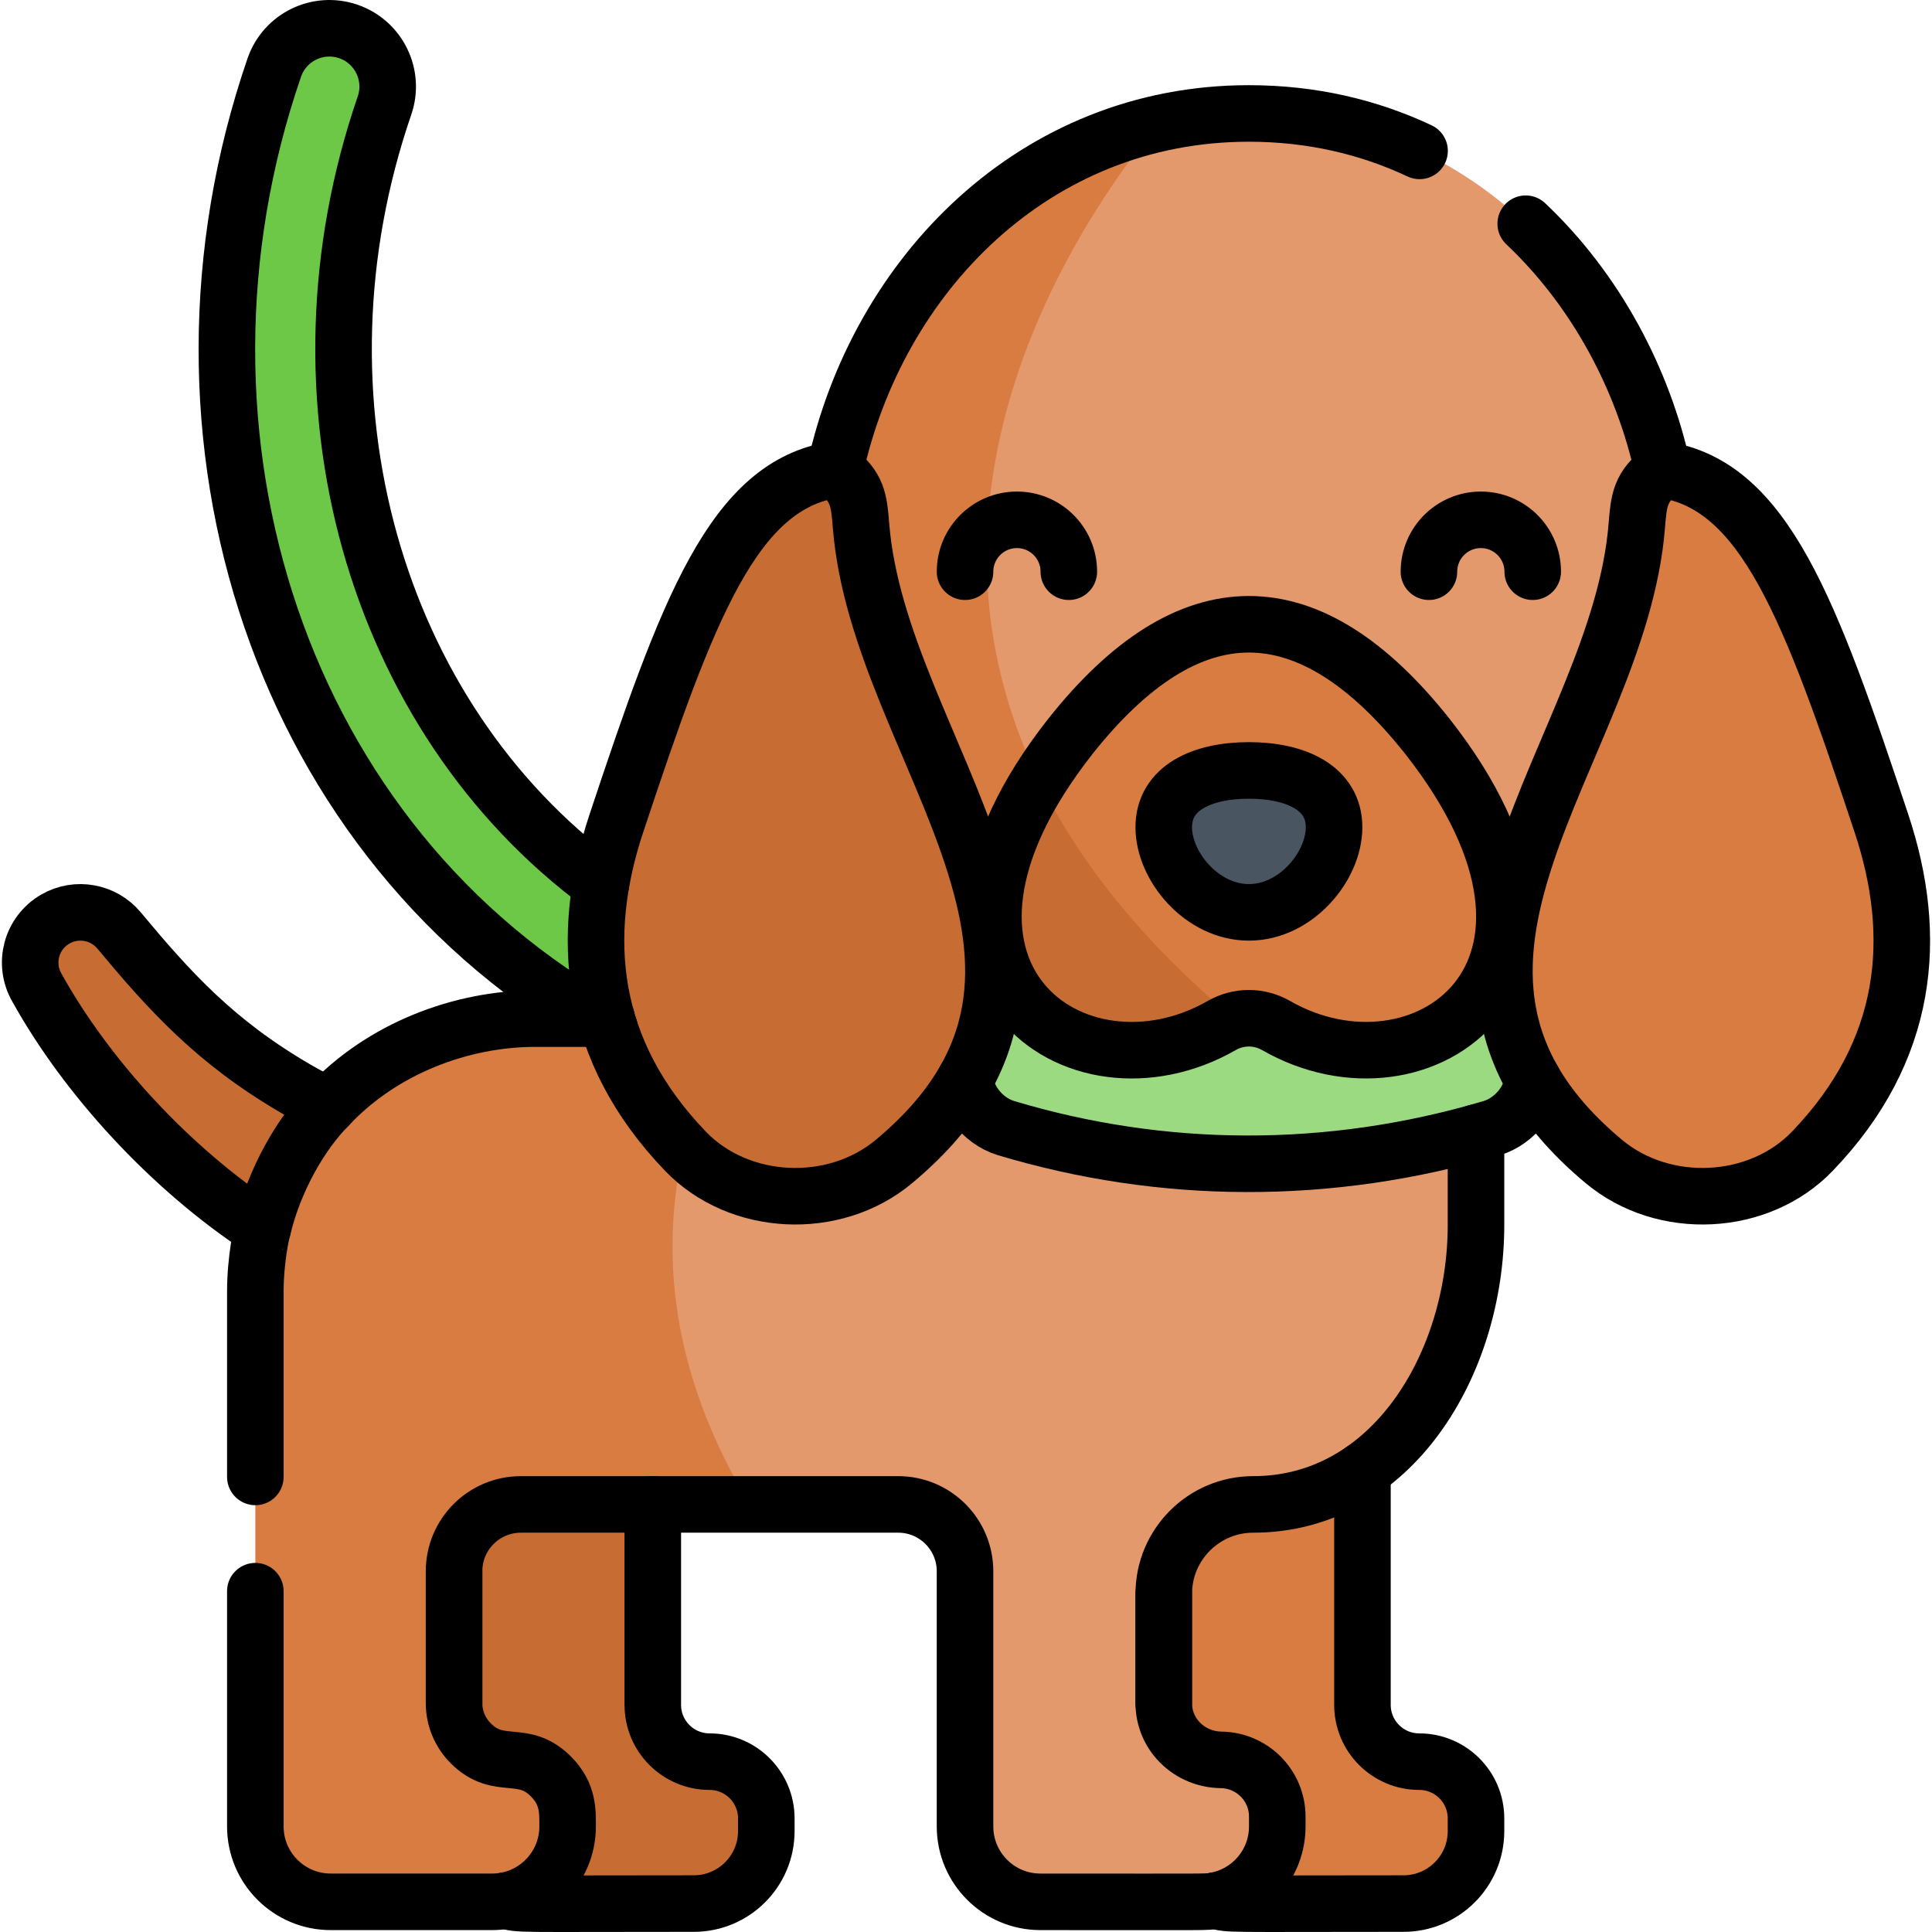 <?xml version="1.0" encoding="UTF-8"?>
<svg xmlns="http://www.w3.org/2000/svg" xmlns:xlink="http://www.w3.org/1999/xlink" version="1.1" id="Capa_1" x="0px" y="0px" viewBox="0 0 512.444 512.444" style="enable-background:new 0 0 512.444 512.444;" xml:space="preserve" width="512" height="512">
<g>
	<path style="fill:#6DC847;" d="M193.306,253.662c-3.26,8.63-7.52,19.02-11.59,28.65c-97.72-40.89-146.9-154.11-108.97-264.38&#10;&#9;&#9;c2.78-8.07,11.57-12.36,19.65-9.59c8.07,2.78,12.37,11.58,9.59,19.65c-25.31,73.58-5.36,154.11,49.65,200.4&#10;&#9;&#9;C165.036,239.672,179.216,247.832,193.306,253.662z"/>
	<path style="fill:#D97C41;" d="M308.672,370.458v115.215c0,10.622,8.611,19.233,19.233,19.233h44.358&#10;&#9;&#9;c10.622,0,19.233-8.611,19.233-19.233v-3.356c0-8.317-6.742-15.059-15.059-15.059h0c-8.317,0-15.059-6.742-15.059-15.059v-82.205&#10;&#9;&#9;L308.672,370.458z"/>
	<path style="fill:#C76D33;" d="M120.437,370.458v115.215c0,10.622,8.611,19.233,19.233,19.233h44.358&#10;&#9;&#9;c10.622,0,19.233-8.611,19.233-19.233v-3.356c0-8.317-6.742-15.059-15.059-15.059h0c-8.317,0-15.059-6.742-15.059-15.059v-82.205&#10;&#9;&#9;L120.437,370.458z"/>
	<path style="fill:#C76D33;" d="M113.686,302.032l-23.97,35c-0.01,0-0.02-0.01-0.03-0.01c-28.427-12.254-61.472-41.869-79.88-75.03&#10;&#9;&#9;c-3.69-6.37-1.52-14.51,4.84-18.2c5.7-3.3,12.82-1.91,16.9,2.97C53.608,273.237,78.931,296.302,113.686,302.032z"/>
	<path style="fill:#E4996D;" d="M391.496,240.912v83.98c0,36.797-22.283,74.14-59.08,74.14c-13.11,0-23.74,10.63-23.74,23.74v28.96&#10;&#9;&#9;c0,8.39,6.86,14.96,15.24,15.06c8.23,0.11,14.87,6.81,14.87,15.06v2.59c0,11.05-8.95,20-20,20h-42.82c-11.05,0-20-8.95-20-20&#10;&#9;&#9;v-67.68c0-9.79-7.94-17.73-17.73-17.73h-39.38c0,0-92.82-53.99-3.88-128.86h57.43l33.68-28.18L391.496,240.912z"/>
	<path style="fill:#D97C41;" d="M120.436,416.762v34.97c0,8.251,6.672,15.06,15.06,15.06c8.32,0,15.06,6.75,15.06,15.06v2.59&#10;&#9;&#9;c0,11.05-8.96,20-20,20h-42.83c-11.04,0-20-8.95-20-20v-141.8c0-40.012,32.21-72.47,74.32-72.47h52.93&#10;&#9;&#9;c-14.82,25.84-30.1,72.64,3.88,128.86h-60.69C128.376,399.032,120.436,406.972,120.436,416.762z"/>
	<path style="fill:#9CDA82;" d="M395.631,299.23c-41.99,12.597-86.753,12.597-128.743,0c-6.483-1.945-10.923-7.912-10.923-14.68&#10;&#9;&#9;v-33.773h150.588v33.773C406.554,297.338,393.267,299.939,395.631,299.23z"/>
	<path style="fill:#E4996D;" d="M331.256,30.092c-8.41,0-16.42,0.92-24.01,2.63c0,0-163.54,102.36,7.89,229.98&#10;&#9;&#9;c74.727,8.366,128.68-36.823,128.68-113.06C443.816,94.552,401.776,30.092,331.256,30.092z M335.726,263.442&#10;&#9;&#9;c4.19-0.97,7.71-14.16,10.64-15.19C343.666,249.322,340.156,262.532,335.726,263.442z"/>
	<path style="fill:#D97C41;" d="M319.206,263.092c-63.99-5.11-100.5-51.3-100.5-113.45c0-20.14,5.62-41.53,16.2-60.57&#10;&#9;&#9;c15.749-28.37,41.134-49.313,72.34-56.35C281.116,64.702,213.306,166.882,319.206,263.092z"/>
	<path style="fill:#D97C41;" d="M425.434,308.098c-61.969-51.661,3.907-108.761,8.704-168.614&#10;&#9;&#9;c0.559-6.973,4.309-13.436,10.296-17.96v0c26.928,4.04,35.655,39.856,54.594,96.843c9.986,30.045,7.376,60.237-18.32,86.984&#10;&#9;&#9;C466.533,320.107,441.354,321.371,425.434,308.098z"/>
	<path style="fill:#C76D33;" d="M181.81,305.351c-25.696-26.747-28.305-56.939-18.32-86.984&#10;&#9;&#9;c18.94-56.986,27.667-92.803,54.594-96.843l0,0c5.987,4.524,9.737,10.987,10.296,17.96c4.797,59.853,70.673,116.953,8.704,168.614&#10;&#9;&#9;C221.166,321.371,195.987,320.107,181.81,305.351z"/>
	<path style="fill:#D97C41;" d="M338.456,272.012c-3.3-1.89-7.13-2.39-10.71-1.49c-56.64-10.72-52.11-63.49-52.11-63.49&#10;&#9;&#9;c8.966-14.399,22.589-27.914,25.16-29.2c0,0.01,0,0.01,0,0.01c22.71-18.522,49.221-18.556,77.8,17.46&#10;&#9;&#9;C428.076,258.252,376.926,294.092,338.456,272.012z"/>
	<path style="fill:#C76D33;" d="M327.746,270.522c-1.27,0.31-2.52,0.81-3.69,1.48c-36.11,20.72-83.08-9.49-48.42-64.97&#10;&#9;&#9;C285.886,228.042,302.496,249.472,327.746,270.522z"/>
	<path style="fill:#495560;" d="M308.672,219.407c0,10.396,10.113,22.588,22.588,22.588c21.696,0,37.518-37.647,0-37.647&#10;&#9;&#9;C318.785,204.348,308.672,209.01,308.672,219.407L308.672,219.407z"/>
</g>
<g>
	<path style="fill:none;stroke:#000000;stroke-width:15;stroke-linecap:round;stroke-linejoin:round;stroke-miterlimit:10;" d="&#10;&#9;&#9;M161.636,272.592c-87.133-48.185-122.553-156.777-88.89-254.66c2.78-8.07,11.57-12.36,19.65-9.59c8.07,2.78,12.37,11.58,9.59,19.65&#10;&#9;&#9;c-26.765,77.809-2.746,162.047,57.41,206.53"/>
	
		<line style="fill:none;stroke:#000000;stroke-width:15;stroke-linecap:round;stroke-linejoin:round;stroke-miterlimit:10;" x1="308.676" y1="451.732" x2="308.676" y2="422.772"/>
	<path style="fill:none;stroke:#000000;stroke-width:15;stroke-linecap:round;stroke-linejoin:round;stroke-miterlimit:10;" d="&#10;&#9;&#9;M322.406,504.102c0.01,0.01,0.01,0,0.01,0c3.724,1.113,2.323,0.8,49.85,0.8c10.62,0,19.23-8.61,19.23-19.23v-3.35&#10;&#9;&#9;c0-8.32-6.74-15.06-15.06-15.06c-8.317,0-15.06-6.743-15.06-15.06v-62.21"/>
	
		<line style="fill:none;stroke:#000000;stroke-width:15;stroke-linecap:round;stroke-linejoin:round;stroke-miterlimit:10;" x1="120.436" y1="451.732" x2="120.436" y2="416.762"/>
	<path style="fill:none;stroke:#000000;stroke-width:15;stroke-linecap:round;stroke-linejoin:round;stroke-miterlimit:10;" d="&#10;&#9;&#9;M134.166,504.112c0.01,0,0.01,0,0.01,0c3.777,1.107,2.402,0.79,49.85,0.79c10.62,0,19.23-8.61,19.23-19.23v-3.35&#10;&#9;&#9;c0-8.32-6.74-15.06-15.05-15.06c-4.16,0-7.92-1.69-10.65-4.41c-2.73-2.73-4.41-6.5-4.41-10.65v-53.17"/>
	<path style="fill:none;stroke:#000000;stroke-width:15;stroke-linecap:round;stroke-linejoin:round;stroke-miterlimit:10;" d="&#10;&#9;&#9;M69.646,325.992c-24.729-16.212-46.823-40.551-59.84-64c-3.69-6.37-1.52-14.51,4.84-18.2c5.7-3.3,12.82-1.91,16.9,2.97&#10;&#9;&#9;c13.414,16.097,25.555,29.617,47.04,42.09c2.73,1.59,5.57,3.1,8.5,4.5"/>
	<path style="fill:none;stroke:#000000;stroke-width:15;stroke-linecap:round;stroke-linejoin:round;stroke-miterlimit:10;" d="&#10;&#9;&#9;M67.726,422.044v62.397c0,11.05,8.96,20,20,20h42.83c11.005,0,20-8.914,20-20c0-3.925,0.203-8.482-4.25-13.07&#10;&#9;&#9;c-7.547-7.796-13.897-1.399-21.46-8.99c-2.72-2.73-4.41-6.49-4.41-10.65v-34.97c0-9.79,7.94-17.73,17.73-17.73h34.98h65.09&#10;&#9;&#9;c9.79,0,17.73,7.94,17.73,17.73v67.68c0,11.05,8.95,20,20,20c46.214,0,43.975,0.145,46.44-0.34c0,0,0.02,0.01,0.02,0&#10;&#9;&#9;c9.31-1.7,16.36-9.86,16.36-19.66v-2.59c0-8.258-6.646-14.93-14.87-15.06c-8.38-0.1-15.24-6.67-15.24-15.06v-28.96&#10;&#9;&#9;c0-13.11,10.63-23.74,23.74-23.74c36.799,0,59.08-37.341,59.08-74.14v-24.47"/>
	<path style="fill:none;stroke:#000000;stroke-width:15;stroke-linecap:round;stroke-linejoin:round;stroke-miterlimit:10;" d="&#10;&#9;&#9;M160.906,270.172h-18.86c-19.755,0-40.705,7.942-54.96,23.18v0.01c-7.117,7.117-14.33,19.437-17.43,32.61&#10;&#9;&#9;c-0.139,0.139-1.93,7.885-1.93,16.67v49.097"/>
	<path style="fill:none;stroke:#000000;stroke-width:15;stroke-linecap:round;stroke-linejoin:round;stroke-miterlimit:10;" d="&#10;&#9;&#9;M406.466,286.182c0,4.624-4.207,11.058-10.83,13.05c-43.32,12.871-87.678,12.329-128.75,0c-6.773-2.049-10.83-8.581-10.83-13.05"/>
	<path style="fill:none;stroke:#000000;stroke-width:15;stroke-linecap:round;stroke-linejoin:round;stroke-miterlimit:10;" d="&#10;&#9;&#9;M404.679,59.338c18.674,17.643,31.142,41.282,36.357,65.224 M221.486,124.552c11.259-51.623,52.948-94.46,109.77-94.46&#10;&#9;&#9;c16.759,0,31.909,3.64,45.269,9.93"/>
	<path style="fill:none;stroke:#000000;stroke-width:15;stroke-linecap:round;stroke-linejoin:round;stroke-miterlimit:10;" d="&#10;&#9;&#9;M425.434,308.098c-61.969-51.661,3.907-108.761,8.704-168.614c0.559-6.973,0.91-10.399,6.897-14.922l0,0&#10;&#9;&#9;c26.928,4.04,39.054,36.819,57.993,93.805c9.986,30.045,7.376,60.237-18.32,86.984&#10;&#9;&#9;C466.533,320.107,441.354,321.371,425.434,308.098z"/>
	<path style="fill:none;stroke:#000000;stroke-width:15;stroke-linecap:round;stroke-linejoin:round;stroke-miterlimit:10;" d="&#10;&#9;&#9;M181.81,305.351c-25.696-26.747-28.305-56.939-18.32-86.984c18.94-56.986,31.068-89.776,57.995-93.815l0,0&#10;&#9;&#9;c5.987,4.524,6.337,7.959,6.896,14.932c4.797,59.853,70.673,116.953,8.704,168.614C221.166,321.371,195.987,320.107,181.81,305.351&#10;&#9;&#9;z"/>
	<path style="fill:none;stroke:#000000;stroke-width:15;stroke-linecap:round;stroke-linejoin:round;stroke-miterlimit:10;" d="&#10;&#9;&#9;M378.594,195.303c-31.438-39.629-63.231-39.623-94.677-0.001c-49.422,62.837,1.556,98.837,40.14,76.702&#10;&#9;&#9;c4.473-2.566,9.929-2.562,14.402,0.005C376.928,294.09,428.081,258.248,378.594,195.303z"/>
	<path style="fill:none;stroke:#000000;stroke-width:15;stroke-linecap:round;stroke-linejoin:round;stroke-miterlimit:10;" d="&#10;&#9;&#9;M308.672,219.407c0,10.396,10.113,22.588,22.588,22.588s22.588-12.192,22.588-22.588c0-10.396-10.113-15.059-22.588-15.059&#10;&#9;&#9;S308.672,209.01,308.672,219.407L308.672,219.407z"/>
	<g>
		<path style="fill:none;stroke:#000000;stroke-width:15;stroke-linecap:round;stroke-linejoin:round;stroke-miterlimit:10;" d="&#10;&#9;&#9;&#9;M283.496,151.642c0-7.602-6.163-13.765-13.765-13.765c-7.602,0-13.765,6.163-13.765,13.765"/>
		<path style="fill:none;stroke:#000000;stroke-width:15;stroke-linecap:round;stroke-linejoin:round;stroke-miterlimit:10;" d="&#10;&#9;&#9;&#9;M379.011,151.642c0-7.602,6.163-13.765,13.765-13.765c7.602,0,13.765,6.163,13.765,13.765"/>
	</g>
</g>















</svg>
